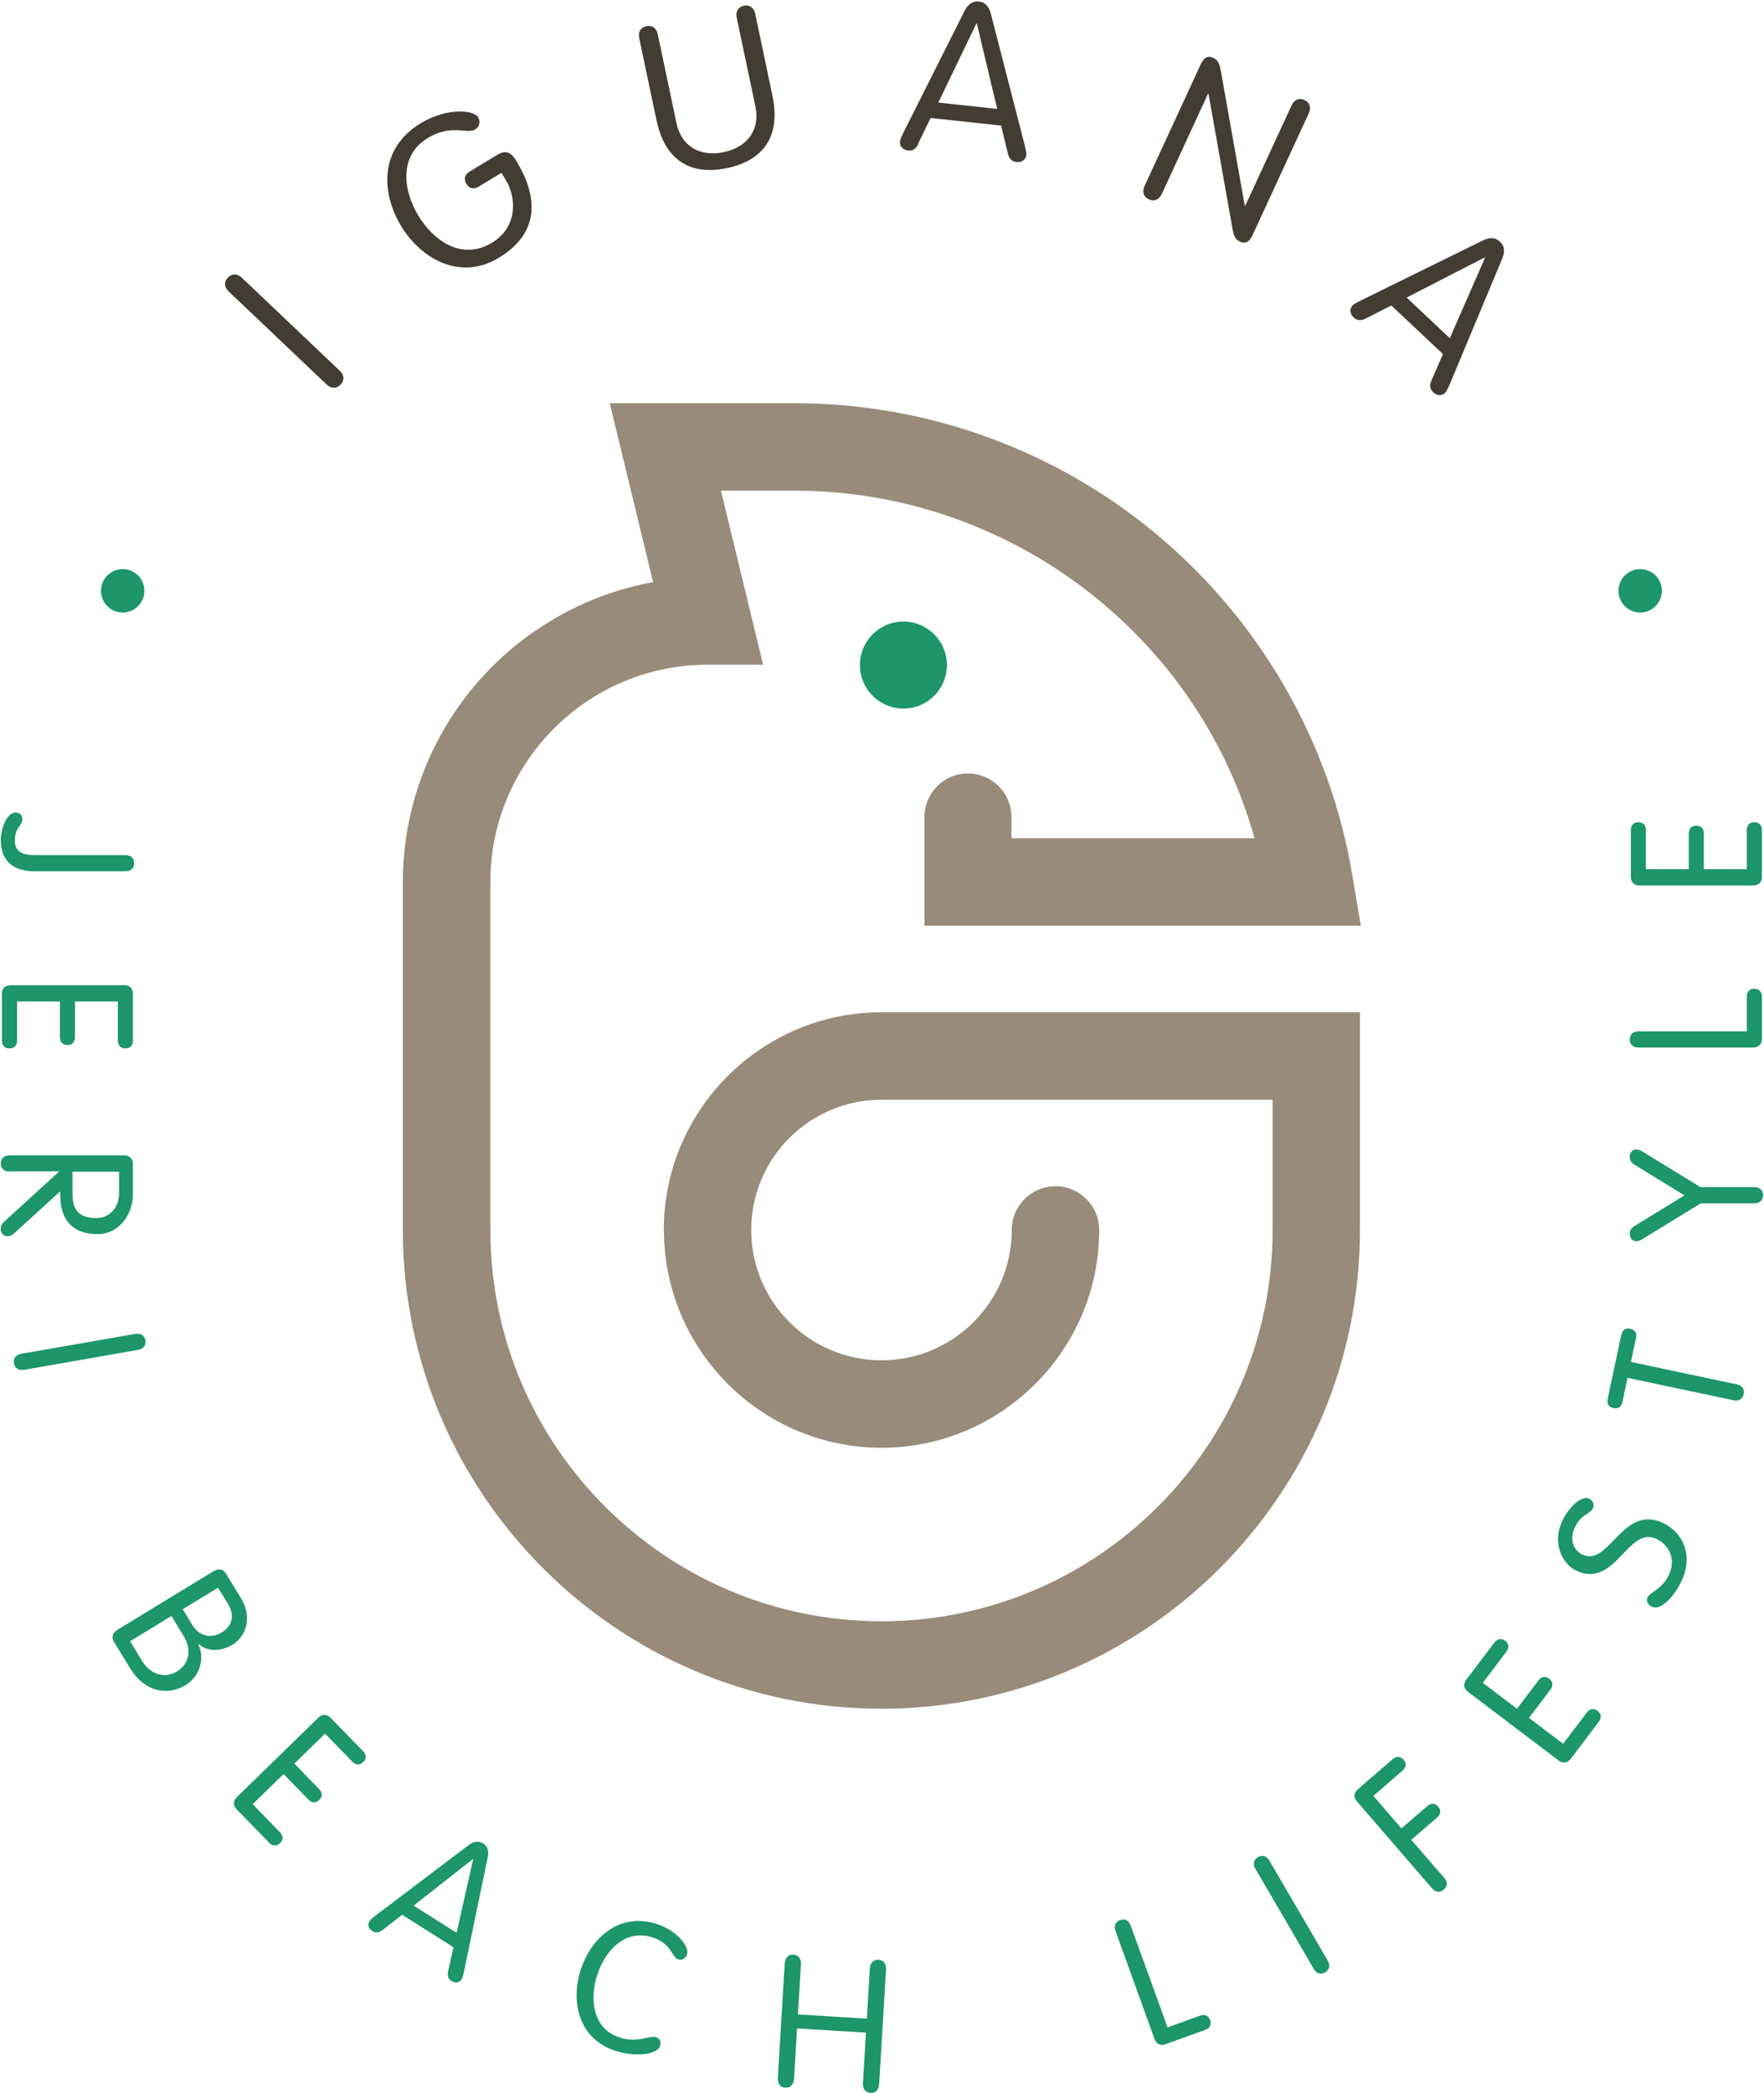 <svg xmlns="http://www.w3.org/2000/svg" width="811" height="962" viewBox="0 0 811 962" fill="none"><path d="M435.338 305.629C435.338 316.665 426.378 325.626 415.341 325.626C404.305 325.626 395.344 316.665 395.344 305.629C395.344 294.593 404.305 285.632 415.341 285.632C426.378 285.632 435.338 294.593 435.338 305.629Z" fill="#1C966A"></path><path d="M305.231 565.238C305.231 620.42 350.136 665.326 405.268 665.326C460.399 665.326 505.355 620.42 505.355 565.238C505.355 554.151 496.344 545.14 485.256 545.14C474.169 545.14 465.158 554.151 465.158 565.238C465.158 598.246 438.326 625.128 405.268 625.128C372.209 625.128 345.377 598.297 345.377 565.238C345.377 532.179 372.259 505.398 405.268 505.398H585.091V565.238C585.091 664.414 504.444 745.061 405.268 745.061C306.091 745.061 225.444 664.414 225.444 565.238V405.31C225.444 350.229 270.248 305.476 325.278 305.476H350.845L331.455 225.487H365.273C463.437 225.487 550.362 291.149 576.788 385.212H465.006V375.441C465.006 364.405 456.045 355.444 445.009 355.444C433.972 355.444 425.011 364.405 425.011 375.441V425.409H445.11C445.11 425.409 445.211 425.409 445.262 425.409H625.642L621.694 401.969C611.619 342.028 580.535 287.2 534.06 247.509C487.079 207.363 427.138 185.29 365.273 185.29H280.323L300.269 267.507C268.476 273.278 239.417 290.086 218.356 314.943C196.992 340.206 185.196 372.252 185.196 405.31V565.238C185.196 686.538 283.866 785.258 405.217 785.258C526.567 785.258 625.237 686.588 625.237 565.238V465.201H405.217C350.035 465.201 305.18 510.106 305.18 565.238" fill="#988B79"></path><path d="M156.237 170.408C158.313 172.383 158.465 174.813 156.592 176.736C154.769 178.66 152.288 178.66 150.213 176.736L105.105 133.907C103.029 131.932 102.877 129.502 104.751 127.579C106.573 125.655 109.003 125.655 111.129 127.579L156.237 170.408Z" fill="#423C32"></path><path d="M220.128 85.759C218.002 87.025 215.825 86.873 214.407 84.493C212.99 82.114 213.851 80.089 215.926 78.823L228.431 71.28C232.228 69.002 234.708 69.457 237.493 74.115C246.251 88.645 249.694 106.212 229.241 118.514C211.927 128.993 193.853 119.476 184.386 103.832C174.97 88.189 174.565 68.04 193.398 56.649C205.75 49.207 217.901 50.624 219.824 53.865C220.989 55.788 220.533 58.269 218.407 59.535C214.711 61.762 207.573 56.852 196.739 63.382C183.222 71.533 185.348 87.531 192.284 99.023C199.22 110.515 212.18 119.982 226.254 111.527C237.898 104.49 237.543 91.075 232.683 82.975L230.557 79.431L220.078 85.759H220.128Z" fill="#423C32"></path><path d="M293.888 17.466C293.281 14.681 294.546 12.605 297.179 12.049C299.811 11.492 301.786 12.909 302.393 15.694L311 56.549C313.278 67.383 321.986 72.192 332.769 69.914C343.603 67.636 349.577 59.688 347.299 48.904L338.692 8.049C338.085 5.265 339.401 3.189 341.983 2.632C344.565 2.075 346.59 3.493 347.197 6.277L355.095 43.842C360.006 67.028 346.084 74.774 334.288 77.255C322.492 79.736 306.646 78.217 301.786 55.081L293.888 17.516V17.466Z" fill="#423C32"></path><path d="M422.075 66.369C421.214 68.141 419.847 69.407 417.518 69.154C415.24 68.9 413.519 67.331 413.772 65.053C413.873 63.889 415.037 61.712 415.392 60.851L443.287 5.365C444.704 2.429 446.729 0.353 450.02 0.707C453.361 1.062 454.88 3.542 455.639 6.681L471.131 66.825C471.333 67.736 471.992 70.116 471.84 71.28C471.586 73.558 469.561 74.723 467.334 74.469C464.954 74.216 463.942 72.698 463.436 70.774L460.246 57.712L427.846 54.219L421.973 66.319L422.075 66.369ZM449.109 10.782H448.906L431.39 47.131L458.474 50.068L449.109 10.833V10.782Z" fill="#423C32"></path><path d="M534.06 89.252C532.845 91.834 530.567 92.746 528.188 91.632C525.758 90.518 524.998 88.189 526.163 85.607L552.033 29.564C553.501 26.426 555.273 25.413 557.753 26.578C560.082 27.641 560.69 29.159 561.398 33.26L572.283 94.518L572.485 94.619L593.85 48.347C595.065 45.765 597.292 44.853 599.722 45.967C602.152 47.081 602.912 49.41 601.747 51.992L575.877 108.035C574.409 111.173 572.637 112.186 570.157 111.072C567.828 110.009 567.22 108.49 566.512 104.39L555.627 43.132L555.424 43.031L534.06 89.303V89.252Z" fill="#423C32"></path><path d="M627.667 146.463C625.895 147.375 624.073 147.526 622.351 145.906C620.681 144.337 620.276 142.059 621.845 140.388C622.655 139.527 624.883 138.464 625.693 138.059L681.432 110.671C684.318 109.203 687.153 108.747 689.633 111.076C692.063 113.354 691.81 116.24 690.494 119.226L666.548 176.535C666.143 177.396 665.232 179.623 664.422 180.484C662.852 182.154 660.523 181.851 658.903 180.281C657.182 178.661 657.283 176.839 658.043 175.016L663.409 162.714L639.665 140.388L627.718 146.463H627.667ZM682.748 118.467L682.596 118.315L646.703 136.743L666.548 155.424L682.748 118.467Z" fill="#423C32"></path><path d="M57.669 392.958C60.099 392.958 61.668 394.375 61.668 396.704C61.668 399.033 60.15 400.4 57.669 400.4H16.206C6.638 400.4 0.36 396.35 0.36 385.769C0.36 381.769 2.74 373.416 7.144 373.416C9.017 373.416 10.283 374.58 10.283 376.403C10.283 379.795 6.84 379.947 6.84 386.376C6.84 391.54 10.739 392.958 15.498 392.958H57.719H57.669Z" fill="#1C966A"></path><path d="M7.853 460.24V478.161C7.853 480.288 6.739 481.806 4.36 481.806C1.98 481.806 0.867 480.288 0.867 478.161V456.746C0.867 453.962 2.639 452.747 4.917 452.747H57.062C59.34 452.747 61.112 453.911 61.112 456.746V478.161C61.112 480.288 59.998 481.806 57.669 481.806C55.34 481.806 54.176 480.288 54.176 478.161V460.24H34.482V476.592C34.482 478.718 33.369 480.237 30.989 480.237C28.61 480.237 27.547 478.718 27.547 476.592V460.24H7.853Z" fill="#1C966A"></path><path d="M4.361 538.407C1.931 538.407 0.361 536.989 0.361 534.661C0.361 532.332 1.88 530.965 4.361 530.965H57.062C59.34 530.965 61.112 532.129 61.112 534.964V548.735C61.112 558.202 54.683 567.162 44.861 567.162C32.66 567.162 28.104 559.72 27.75 550.76L27.648 547.519L6.588 566.707C5.474 567.719 4.563 568.124 3.196 568.124C1.576 568.124 0.311 566.606 0.311 564.732C0.311 563.214 1.07 562.201 2.032 561.34L27.244 538.306H4.31L4.361 538.407ZM33.319 538.407V548.583C33.319 556.379 36.609 559.771 44.406 559.771C49.975 559.771 54.733 555.367 54.733 548.431V538.458H33.319V538.407Z" fill="#1C966A"></path><path d="M10.99 629.482C8.56 629.887 6.839 628.774 6.434 626.495C6.029 624.268 7.295 622.547 9.725 622.142L62.274 612.978C64.704 612.573 66.426 613.687 66.831 615.965C67.236 618.193 65.97 619.914 63.54 620.319L10.99 629.533V629.482Z" fill="#1C966A"></path><path d="M98.422 721.975C100.397 720.811 102.523 720.862 103.941 723.241L110.775 734.429C116.344 743.542 112.8 752.25 106.928 755.793C101.308 759.236 95.132 758.932 91.284 755.49L91.132 755.591C94.271 762.223 91.993 770.323 85.209 774.474C77.109 779.385 66.528 777.613 59.896 766.779L52.454 754.578C50.986 752.199 51.897 750.275 53.872 749.06L98.372 721.925L98.422 721.975ZM59.795 754.224L65.262 763.185C69.059 769.412 75.641 771.639 81.362 768.146C86.627 764.957 88.5 758.527 84.45 751.895L78.83 742.631L59.846 754.224H59.795ZM83.994 739.492L88.398 746.731C91.689 752.148 97.207 753.06 101.916 750.225C106.523 747.389 108.244 742.732 104.801 737.062L100.245 729.62L83.994 739.543V739.492Z" fill="#1C966A"></path><path d="M116.192 829.155L128.696 842.014C130.164 843.532 130.468 845.406 128.747 847.026C127.076 848.696 125.203 848.342 123.735 846.823L108.8 831.483C106.826 829.458 107.282 827.383 108.952 825.813L146.314 789.413C147.934 787.844 150.061 787.439 151.984 789.413L166.919 804.753C168.387 806.272 168.691 808.145 166.97 809.765C165.248 811.436 163.426 811.081 161.958 809.562L149.453 796.703L135.328 810.474L146.719 822.168C148.187 823.687 148.491 825.56 146.77 827.18C145.099 828.851 143.226 828.496 141.758 826.978L130.367 815.283L116.242 829.053L116.192 829.155Z" fill="#1C966A"></path><path d="M175.729 887.019C174.362 888.031 172.894 888.538 171.173 887.424C169.502 886.361 168.793 884.538 169.856 882.867C170.413 882.007 172.084 880.792 172.691 880.285L215.167 848.138C217.344 846.417 219.672 845.607 222.102 847.126C224.532 848.644 224.786 851.125 224.178 853.808L213.344 905.953C213.142 906.712 212.737 908.788 212.23 909.649C211.167 911.269 209.193 911.42 207.573 910.408C205.852 909.345 205.649 907.775 206.003 906.105L208.484 894.866L184.892 879.931L175.83 887.019H175.729ZM217.546 854.466L217.394 854.365L190.157 875.729L209.902 888.234L217.546 854.466Z" fill="#1C966A"></path><path d="M284.625 936.278C293.232 939.113 298.699 935.215 301.686 936.177C303.357 936.734 304.066 938.404 303.408 940.379C302.243 943.973 292.675 945.644 282.6 942.353C266.045 936.885 262.198 919.875 267.058 904.991C271.969 890.107 285.132 878.666 302.091 884.234C312.216 887.576 316.874 895.17 315.912 898.055C315.304 899.878 313.685 901.042 311.913 900.485C308.673 899.422 308.926 893.296 300.066 890.36C287.359 886.209 278.196 896.536 274.601 907.472C271.007 918.407 272.424 932.228 284.575 936.227" fill="#1C966A"></path><path d="M365.068 955.16C364.866 958.097 363.347 959.565 361.069 959.413C358.791 959.261 357.424 957.692 357.626 954.705L360.765 902.509C360.968 899.573 362.486 898.105 364.765 898.257C367.043 898.409 368.41 899.978 368.207 902.965L366.84 925.747L398.532 927.67L399.899 904.889C400.051 901.952 401.62 900.484 403.898 900.636C406.177 900.788 407.543 902.357 407.341 905.344L404.202 957.54C404 960.476 402.481 961.944 400.203 961.792C397.925 961.64 396.558 960.02 396.76 957.084L398.127 934.1L366.435 932.176L365.068 955.16Z" fill="#1C966A"></path><path d="M536.741 931.721L551.727 926.304C553.701 925.595 555.523 926.101 556.333 928.329C557.143 930.556 556.08 932.126 554.106 932.835L535.881 939.416C533.248 940.378 531.527 939.112 530.767 936.935L512.846 887.372C512.036 885.044 512.846 883.12 514.972 882.361C517.098 881.601 518.972 882.512 519.832 884.841L536.792 931.721H536.741Z" fill="#1C966A"></path><path d="M610.455 901.092C611.67 903.219 611.214 905.244 609.24 906.408C607.265 907.572 605.24 906.965 604.025 904.839L577.143 858.769C575.877 856.643 576.384 854.618 578.358 853.453C580.332 852.289 582.357 852.896 583.572 855.023L610.455 901.042V901.092Z" fill="#1C966A"></path><path d="M664.016 862.919C665.636 864.792 665.535 866.868 663.814 868.387C662.093 869.905 660.017 869.652 658.397 867.83L623.921 827.937C622.402 826.215 622.148 824.089 624.275 822.266L640.273 808.445C641.893 807.079 643.766 806.876 645.285 808.699C646.854 810.471 646.398 812.344 644.778 813.711L631.413 825.304L644.323 840.239L656.169 830.012C657.789 828.645 659.662 828.443 661.181 830.265C662.751 832.037 662.295 833.91 660.675 835.277L648.828 845.504L664.016 863.02V862.919Z" fill="#1C966A"></path><path d="M718.693 801.309L729.527 787.033C730.793 785.362 732.615 784.805 734.488 786.223C736.361 787.64 736.311 789.513 735.045 791.235L722.135 808.296C720.465 810.523 718.339 810.371 716.516 809.004L674.952 777.515C673.13 776.148 672.421 774.123 674.142 771.895L687.052 754.835C688.317 753.164 690.14 752.607 692.013 754.024C693.886 755.442 693.836 757.315 692.57 759.037L681.736 773.364L697.43 785.261L707.302 772.25C708.568 770.579 710.39 770.022 712.263 771.44C714.137 772.857 714.086 774.73 712.82 776.452L702.948 789.463L718.642 801.36L718.693 801.309Z" fill="#1C966A"></path><path d="M730.691 688.767C732.311 689.526 733.121 691.348 732.361 693.07C730.994 696.057 726.995 695.449 723.907 702.233C721.629 707.245 723.097 712.358 727.704 714.484C739.803 720.003 745.929 691.348 764.408 699.803C773.47 703.954 778.684 714.333 773.217 726.28C769.926 733.52 763.496 740.253 759.649 738.481C757.776 737.621 756.611 735.95 757.472 734.026C758.535 731.697 764.256 730.432 767.394 723.496C770.584 716.51 767.445 709.928 761.37 707.144C748.359 701.221 742.79 730.077 724.818 721.876C718.439 718.94 713.478 709.422 718.135 699.246C721.224 692.462 727.147 687.096 730.691 688.716" fill="#1C966A"></path><path d="M748.258 633.229L745.929 644.265C745.473 646.341 744.106 647.607 741.778 647.1C739.449 646.594 738.689 644.873 739.145 642.797L745.372 613.485C745.828 611.409 747.195 610.143 749.524 610.65C751.852 611.156 752.611 612.877 752.156 614.902L749.827 625.888L798.58 636.216C800.959 636.722 802.174 638.443 801.668 640.671C801.213 642.898 799.39 644.012 797.011 643.506L748.258 633.178V633.229Z" fill="#1C966A"></path><path d="M781.773 553.088L755.448 569.238C754.081 570.098 753.271 570.402 752.309 570.402C750.436 570.402 749.271 568.883 749.271 567.01C749.271 565.643 749.777 564.378 751.651 563.314L774.432 549.342L751.651 535.369C749.777 534.255 749.271 532.989 749.271 531.622C749.271 529.749 750.436 528.23 752.309 528.23C753.22 528.23 754.081 528.585 755.448 529.395L781.773 545.545H806.58C809.01 545.545 810.579 546.962 810.579 549.24C810.579 551.519 809.06 552.987 806.58 552.987H781.773V553.088Z" fill="#1C966A"></path><path d="M803.086 473.91V458.013C803.086 455.887 804.2 454.368 806.529 454.368C808.858 454.368 810.022 455.887 810.022 458.013V477.403C810.022 480.187 808.25 481.402 805.972 481.402H753.271C750.841 481.402 749.271 479.985 749.271 477.707C749.271 475.429 750.79 473.96 753.271 473.96H803.137L803.086 473.91Z" fill="#1C966A"></path><path d="M803.084 399.438V381.516C803.084 379.39 804.198 377.871 806.527 377.871C808.856 377.871 810.02 379.39 810.02 381.516V402.931C810.02 405.715 808.248 406.93 805.97 406.93H753.825C751.547 406.93 749.775 405.766 749.775 402.931V381.516C749.775 379.39 750.889 377.871 753.218 377.871C755.547 377.871 756.711 379.39 756.711 381.516V399.438H776.405V383.086C776.405 380.959 777.518 379.44 779.898 379.44C782.277 379.44 783.34 380.959 783.34 383.086V399.438H803.084Z" fill="#1C966A"></path><path d="M66.376 271.508C66.376 277.027 61.921 281.482 56.403 281.482C50.885 281.482 46.43 277.027 46.43 271.508C46.43 265.99 50.885 261.535 56.403 261.535C61.921 261.535 66.376 265.99 66.376 271.508Z" fill="#1C966A"></path><path d="M764.054 271.508C764.054 277.027 759.598 281.482 754.08 281.482C748.562 281.482 744.107 277.027 744.107 271.508C744.107 265.99 748.562 261.535 754.08 261.535C759.598 261.535 764.054 265.99 764.054 271.508Z" fill="#1C966A"></path></svg>